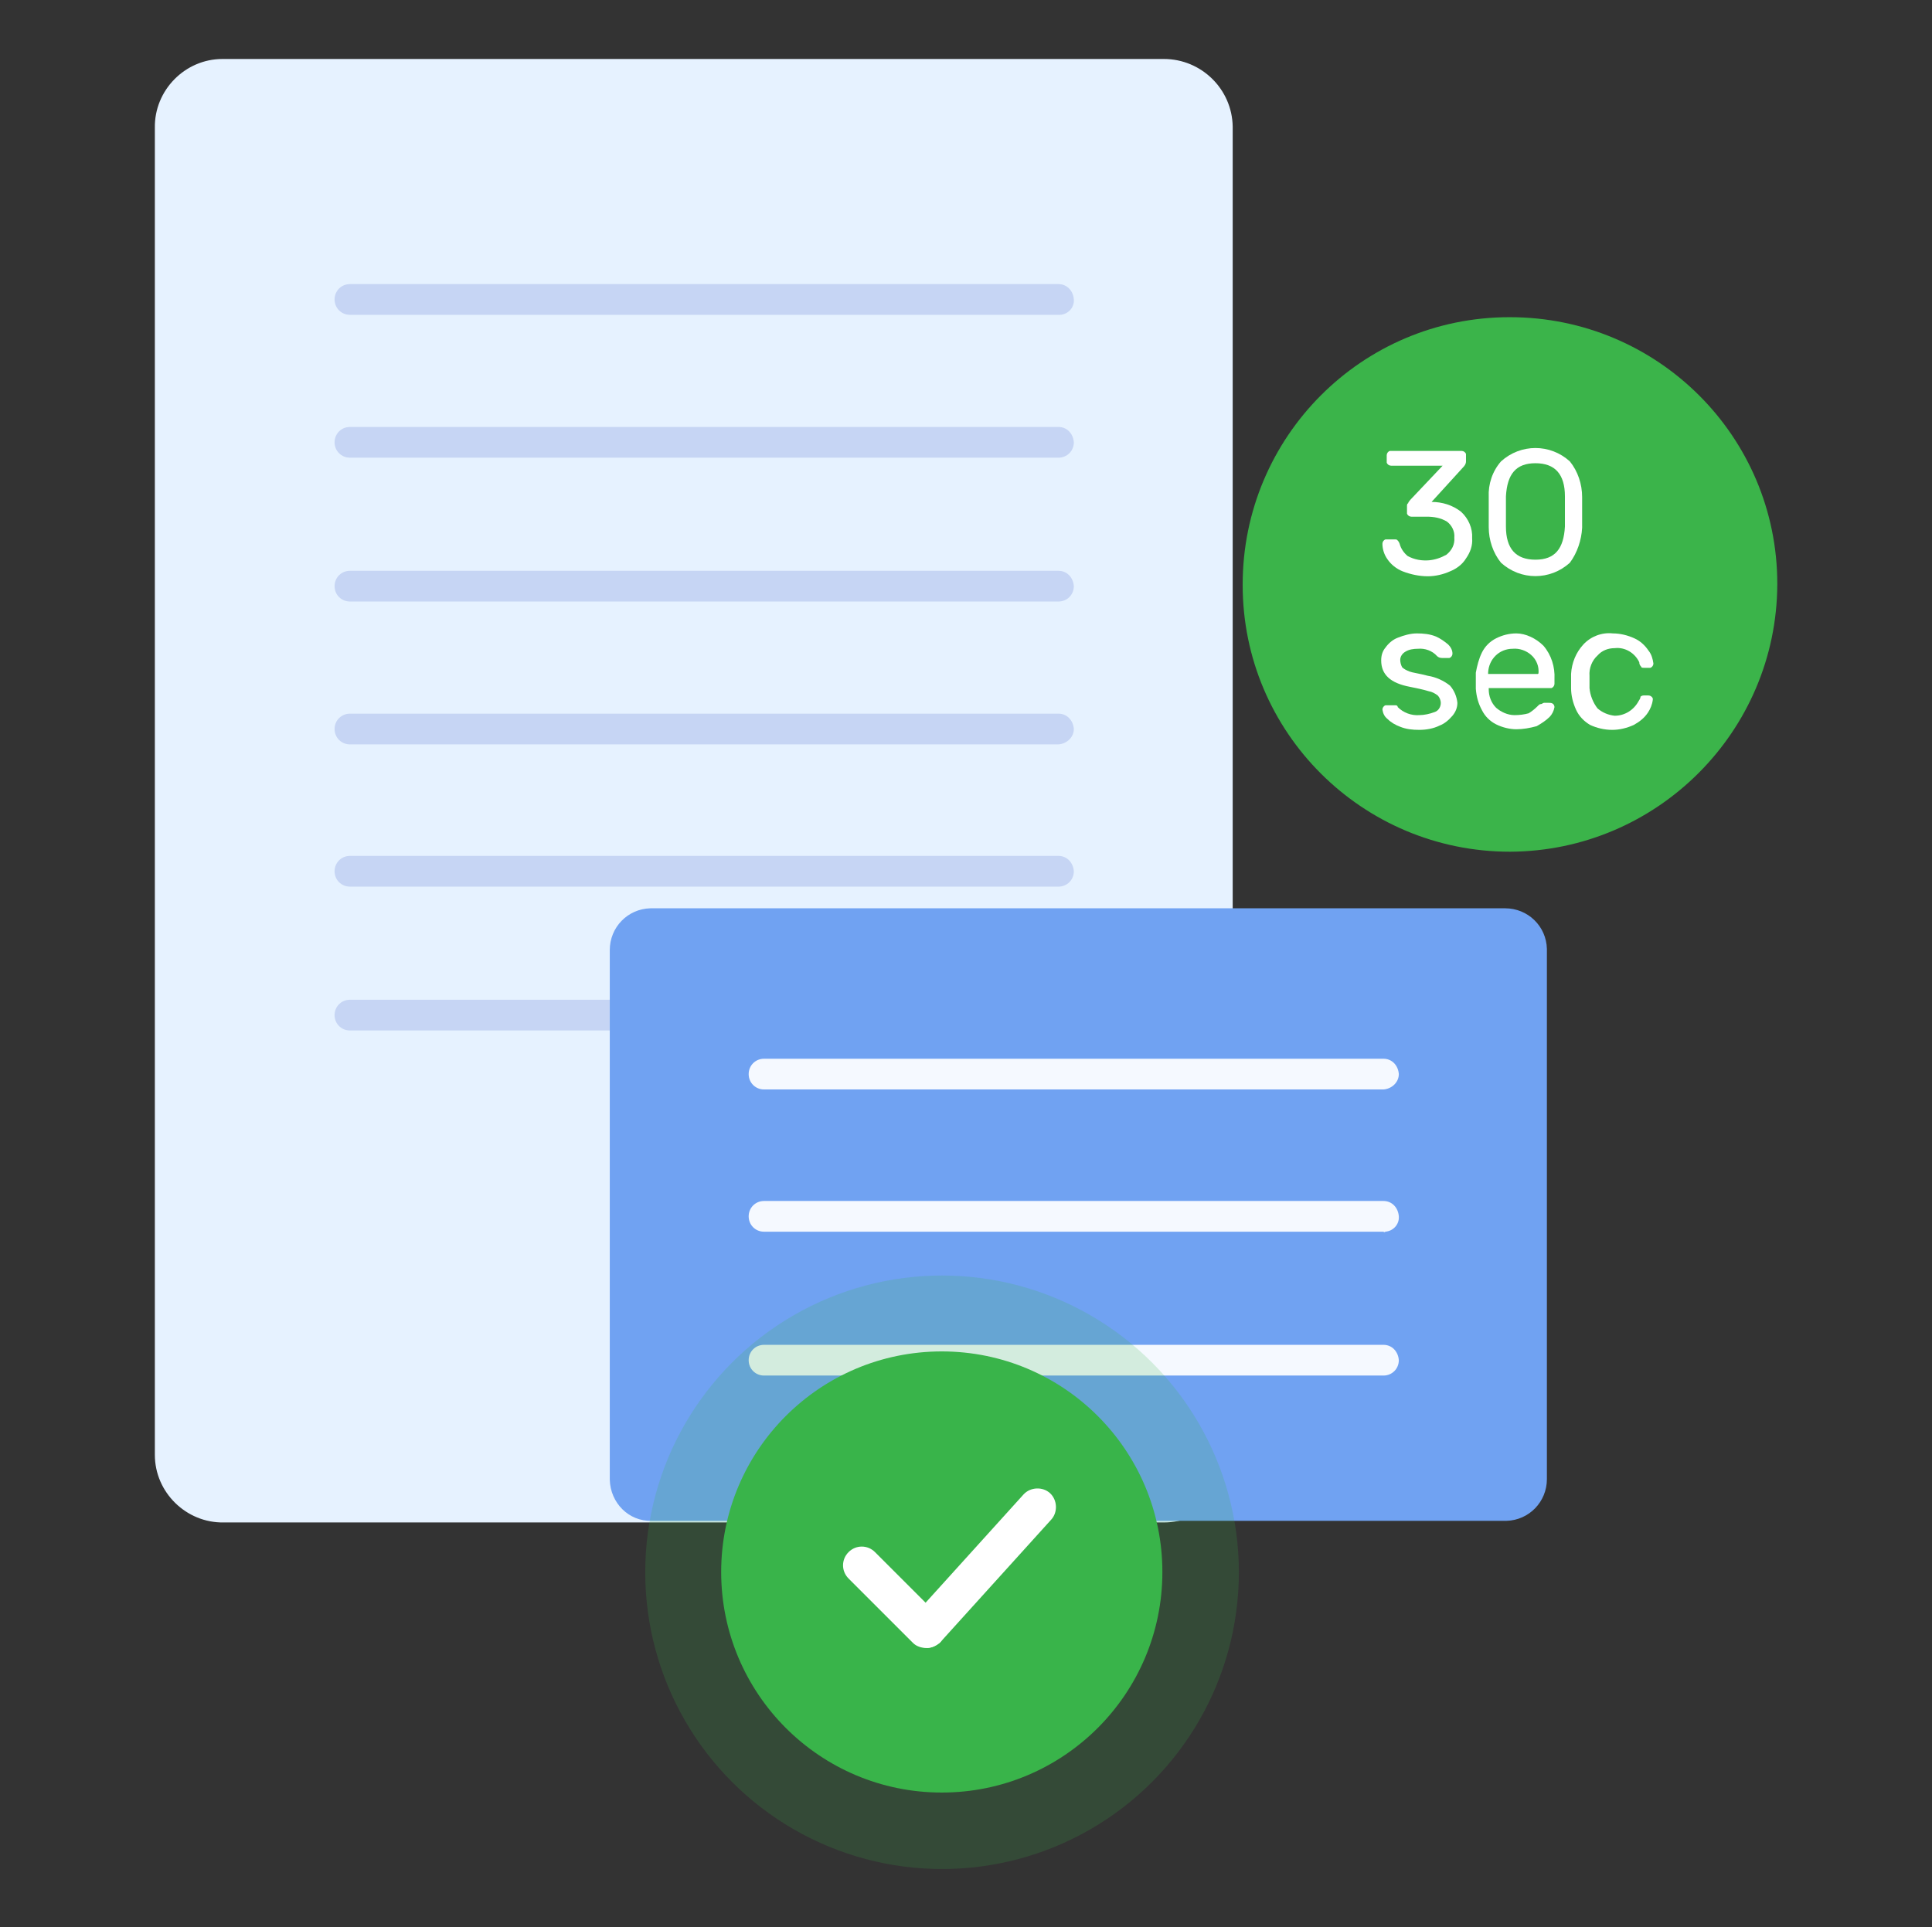 <?xml version="1.0" encoding="utf-8"?>
<!-- Generator: Adobe Illustrator 27.9.0, SVG Export Plug-In . SVG Version: 6.00 Build 0)  -->
<svg version="1.1" id="Layer_1" xmlns="http://www.w3.org/2000/svg" xmlns:xlink="http://www.w3.org/1999/xlink" x="0px" y="0px"
	 viewBox="0 0 314.4 313.7" style="enable-background:new 0 0 314.4 313.7;" xml:space="preserve">
<rect x="0" y="0" width="314.4" height="313.7" fill="#333333" stroke="none"/>
<style type="text/css">
	.st0{fill:#39B44A;}
	.st1{fill:none;}
	.st2{fill:#FFFFFF;}
	.st3{fill:#E6F2FF;}
	.st4{fill:#C6D5F4;}
	.st5{fill:#6688DD;}
	.st6{fill:#E8F3FF;}
	.st7{opacity:0.2;}
	.st8{clip-path:url(#SVGID_00000165202425487209927410000001843138327111060615_);}
	.st9{fill:#212121;}
	.st10{opacity:0.18;}
	.st11{clip-path:url(#SVGID_00000088111586125270414500000003721424138257644191_);}
	.st12{fill:#EFF3F8;}
	.st13{clip-path:url(#SVGID_00000106828820443158846750000009448021673392950201_);}
	.st14{clip-path:url(#SVGID_00000042009063996854707480000004452801562790973595_);}
	.st15{fill:#020044;}
	.st16{fill:#39B54A;}
	.st17{fill:#8CC63F;}
	.st18{fill:#D9E021;}
	.st19{fill:#FCEE21;}
	.st20{fill:#009245;}
	.st21{fill:#006837;}
	.st22{fill:#22B573;}
	.st23{fill:#00A99D;}
	.st24{fill:#29ABE2;}
	.st25{fill:#82D6F4;}
	.st26{fill:#B5CDE2;}
	.st27{fill:#70A2F2;}
	.st28{fill:#3BB44A;}
	.st29{fill:#F5F9FF;}
	.st30{clip-path:url(#SVGID_00000129199113172920562520000018156689493199166889_);}
	.st31{clip-path:url(#SVGID_00000040567568252100481140000006044664610338846890_);}
	.st32{fill:#29AAE1;}
	.st33{fill:#D8DF21;}
	.st34{clip-path:url(#SVGID_00000172433819758358701890000005815178398735575168_);}
	.st35{fill:#F7B392;}
	.st36{fill:#EA9878;}
	.st37{fill:#F9D6CA;}
	.st38{fill:#1986E8;}
	.st39{fill:#F9C0AA;}
</style>
<g id="_4" transform="translate(-19.854 -18.463)">
	<g id="Layer_10" transform="translate(19.854 18.463)">
		<g id="Group_11601">
			<g id="Group_11584">
				<g id="Group_11583">
					<g id="Group_11582">
						<path id="Path_2338" class="st3" d="M189.4,247.8h-153c-6.1,0.1-11.2-4.9-11.2-11c0-0.1,0-0.1,0-0.2V20.8
							c-0.1-6.1,4.9-11.2,11-11.2c0.1,0,0.1,0,0.2,0h153c6.1,0,11.1,4.9,11.2,11c0,0.1,0,0.1,0,0.2v215.8
							C200.6,242.8,195.6,247.8,189.4,247.8z"/>
					</g>
				</g>
			</g>
			<g id="Group_11591" transform="translate(11.048 13.841)">
				<g id="Group_11585">
					<path id="Path_2339" class="st4" d="M161.2,37.4H45.9c-1.4,0-2.5-1.1-2.5-2.5c0-1.4,1.1-2.5,2.5-2.5c0,0,0,0,0,0h115.3
						c1.4,0,2.4,1.1,2.5,2.5c0.1,1.3-0.9,2.4-2.2,2.5C161.4,37.4,161.3,37.4,161.2,37.4z"/>
				</g>
				<g id="Group_11586" transform="translate(0 8.752)">
					<path id="Path_2340" class="st4" d="M161.2,51.9H45.9c-1.4,0-2.5-1.1-2.5-2.5c0-1.4,1.1-2.5,2.5-2.5c0,0,0,0,0,0h115.3
						c1.4,0,2.4,1.1,2.5,2.5C163.7,50.8,162.6,51.9,161.2,51.9C161.3,51.9,161.2,51.9,161.2,51.9z"/>
				</g>
				<g id="Group_11587" transform="translate(0 17.565)">
					<path id="Path_2341" class="st4" d="M161.2,66.5H45.9c-1.4,0-2.5-1.1-2.5-2.5c0-1.4,1.1-2.5,2.5-2.5c0,0,0,0,0,0h115.3
						c1.4,0,2.4,1.1,2.5,2.5C163.7,65.4,162.6,66.5,161.2,66.5C161.3,66.5,161.2,66.5,161.2,66.5z"/>
				</g>
				<g id="Group_11588" transform="translate(0 26.317)">
					<path id="Path_2342" class="st4" d="M161.2,81H45.9c-1.4,0-2.5-1.1-2.5-2.5c0-1.4,1.1-2.5,2.5-2.5c0,0,0,0,0,0h115.3
						c1.4,0,2.4,1.1,2.5,2.5C163.7,79.8,162.6,80.9,161.2,81C161.3,81,161.2,81,161.2,81z"/>
				</g>
				<g id="Group_11589" transform="translate(0 35.069)">
					<path id="Path_2343" class="st4" d="M161.2,95.4H45.9c-1.4,0-2.5-1.1-2.5-2.5c0-1.4,1.1-2.5,2.5-2.5c0,0,0,0,0,0h115.3
						c1.4,0,2.4,1.1,2.5,2.5C163.7,94.3,162.6,95.4,161.2,95.4C161.3,95.4,161.2,95.4,161.2,95.4z"/>
				</g>
				<g id="Group_11590" transform="translate(0 43.883)">
					<path id="Path_2344" class="st4" d="M161.2,110H45.9c-1.4,0-2.5-1.1-2.5-2.5c0-1.4,1.1-2.5,2.5-2.5h115.3
						c1.4,0,2.4,1.1,2.5,2.5C163.7,108.9,162.6,110,161.2,110C161.3,110,161.2,110,161.2,110z"/>
				</g>
			</g>
			<g id="Group_11594" transform="translate(27.931 52.138)">
				<g id="Group_11593">
					<g id="Group_11592">
						<path id="Path_2345" class="st27" d="M71.3,188.7v-86.2c0-3.7,2.9-6.7,6.6-6.8c0,0,0.1,0,0.1,0h139c3.7,0,6.7,2.9,6.8,6.6
							c0,0,0,0.1,0,0.1v86.2c0,3.7-2.9,6.7-6.6,6.8c0,0-0.1,0-0.1,0h-139C74.4,195.5,71.4,192.5,71.3,188.7z"/>
					</g>
				</g>
			</g>
			<g id="Group_11596" transform="translate(66.724 15.828)">
				<g id="Group_11595">
					<path id="Path_2346" class="st28" d="M179,122.8L179,122.8c-24,0-43.5-19.4-43.5-43.4c0,0,0-0.1,0-0.1l0,0
						c0-24,19.4-43.5,43.4-43.5c0,0,0.1,0,0.1,0l0,0c24,0,43.5,19.4,43.5,43.4c0,0,0,0.1,0,0.1l0,0C222.4,103.2,203,122.7,179,122.8
						z"/>
				</g>
			</g>
			<g id="Group_11597" transform="translate(36.434 61.324)">
				<path id="Path_2347" class="st29" d="M188.7,116H87.9c-1.4,0-2.5-1.1-2.5-2.5c0-1.4,1.1-2.5,2.5-2.5c0,0,0,0,0,0h100.8
					c1.4,0,2.4,1.1,2.5,2.5C191.2,114.8,190.1,115.9,188.7,116C188.8,116,188.7,116,188.7,116z"/>
			</g>
			<g id="Group_11598" transform="translate(36.434 70.076)">
				<path id="Path_2348" class="st29" d="M188.7,130.4H87.9c-1.4,0-2.5-1.1-2.5-2.5c0-1.4,1.1-2.5,2.5-2.5c0,0,0,0,0,0h100.8
					c1.4,0,2.4,1.1,2.5,2.5c0.1,1.3-0.9,2.4-2.2,2.5C188.9,130.5,188.8,130.5,188.7,130.4z"/>
			</g>
			<g id="Group_11599" transform="translate(36.434 78.889)">
				<path id="Path_2349" class="st29" d="M188.7,145H87.9c-1.4,0-2.5-1.1-2.5-2.5s1.1-2.5,2.5-2.5c0,0,0,0,0,0h100.8
					c1.4,0,2.4,1.1,2.5,2.5C191.2,143.9,190.1,145,188.7,145C188.8,145,188.7,145,188.7,145z"/>
			</g>
			<g id="Group_11600" transform="translate(75.165 23.896)">
				<path id="Path_2350" class="st2" d="M160.2,66.4c0.9-0.7,1.4-1.7,1.3-2.8c0.1-1-0.4-2-1.2-2.6c-1-0.6-2.1-0.8-3.3-0.8h-2.5
					c-0.3,0-0.6-0.2-0.7-0.5c0-0.1,0-0.1,0-0.2v-1c0-0.2,0-0.4,0.2-0.5c0-0.2,0.2-0.3,0.3-0.5l5.3-5.6h-8.4c-0.3,0-0.6-0.2-0.7-0.5
					c0-0.1,0-0.1,0-0.2v-1c0-0.3,0.2-0.6,0.5-0.7c0.1,0,0.1,0,0.2,0h11.5c0.3,0,0.6,0.2,0.7,0.5c0,0.1,0,0.1,0,0.2v1
					c0,0.4-0.2,0.7-0.5,1l-5.1,5.6c1.7,0,3.4,0.5,4.8,1.6c1.2,1.1,1.9,2.7,1.8,4.3c0.1,1.2-0.3,2.3-1,3.3c-0.6,1-1.6,1.7-2.6,2.1
					c-1.1,0.5-2.4,0.8-3.6,0.8c-1.4,0-2.8-0.3-4.1-0.8c-1-0.4-1.9-1.1-2.5-2c-0.5-0.7-0.8-1.6-0.8-2.5c0-0.3,0.2-0.6,0.5-0.7
					c0.1,0,0.1,0,0.2,0h1.3c0.2,0,0.4,0,0.5,0.2c0.2,0.2,0.2,0.3,0.3,0.5c0.2,0.8,0.7,1.5,1.3,2c1.1,0.6,2.3,0.8,3.5,0.7
					C158.4,67.2,159.3,66.9,160.2,66.4z"/>
				<path id="Path_2351" class="st2" d="M180.3,67.7c-3.2,2.9-8,2.9-11.2,0c-1.3-1.6-2-3.7-2-5.8V57c-0.1-2.1,0.6-4.2,2-5.8
					c3.2-2.9,8-2.9,11.2,0c1.3,1.6,2,3.7,2,5.8V62C182.2,64,181.5,66.1,180.3,67.7z M179.5,61.8v-4.9c0-3.6-1.6-5.4-4.8-5.4
					s-4.6,1.8-4.8,5.4v4.9c0,3.6,1.6,5.4,4.8,5.4S179.3,65.4,179.5,61.8L179.5,61.8z"/>
				<path id="Path_2352" class="st2" d="M149.6,83.6c0-0.8,0.2-1.5,0.7-2.1c0.5-0.7,1.2-1.3,2-1.6c1-0.4,2.1-0.7,3.1-0.7
					c1.1,0,2.1,0.1,3.1,0.5c0.7,0.3,1.4,0.8,2,1.3c0.4,0.4,0.7,0.9,0.7,1.5c0,0.3-0.2,0.6-0.5,0.7c-0.1,0-0.1,0-0.2,0h-1
					c-0.3,0-0.6-0.1-0.8-0.3c-0.8-0.9-2-1.3-3.1-1.2c-0.7,0-1.5,0.1-2.1,0.5c-0.5,0.3-0.8,0.8-0.8,1.3c0,0.4,0.1,0.8,0.3,1.2
					c0.3,0.3,0.7,0.5,1.2,0.7c0.5,0.2,1.5,0.3,3,0.7c1.3,0.2,2.6,0.8,3.6,1.6c0.7,0.8,1.1,1.8,1.2,2.8c0,0.8-0.3,1.5-0.8,2.1
					c-0.6,0.7-1.3,1.3-2.1,1.6c-1,0.5-2.2,0.7-3.3,0.7c-1.1,0-2.1-0.1-3.1-0.5c-0.8-0.3-1.5-0.7-2.1-1.3c-0.5-0.4-0.7-0.9-0.8-1.5
					c0-0.3,0.2-0.6,0.5-0.7c0.1,0,0.1,0,0.2,0h1.5c0.2,0,0.3,0.2,0.3,0.3c0.9,0.9,2.2,1.4,3.5,1.3c0.8,0,1.7-0.2,2.5-0.5
					c0.6-0.2,1-0.8,1-1.5c0-0.4-0.2-0.9-0.5-1.2c-0.4-0.3-0.9-0.6-1.5-0.7c-1-0.3-2-0.5-3-0.7C151.1,87.3,149.6,85.9,149.6,83.6z"/>
				<path id="Path_2353" class="st2" d="M176,81.2c1.3,1.5,1.9,3.5,1.8,5.4v0.8c0,0.3-0.2,0.6-0.5,0.7c-0.1,0-0.1,0-0.2,0h-10v0.2
					c0,1.1,0.4,2.2,1.2,3c0.8,0.7,1.9,1.2,3,1.2c0.8,0,1.6-0.1,2.3-0.3c0.5-0.3,1-0.7,1.5-1.2c0.2-0.2,0.3-0.3,0.5-0.3
					s0.3-0.2,0.5-0.2h0.8c0.2,0,0.5,0,0.7,0.2c0.1,0.1,0.2,0.3,0.2,0.5c-0.1,0.6-0.4,1.2-0.8,1.6c-0.6,0.6-1.4,1.1-2.1,1.5
					c-1.1,0.3-2.2,0.5-3.3,0.5c-1.1,0-2.3-0.3-3.3-0.8c-1-0.5-1.8-1.3-2.3-2.3c-0.6-1.1-0.9-2.2-1-3.5v-2.6c0.2-1.1,0.5-2.3,1-3.3
					c0.5-1,1.3-1.8,2.3-2.3c1-0.5,2.1-0.8,3.3-0.8C173.1,79.2,174.8,80,176,81.2z M175.2,85.7L175.2,85.7c0.1-1.1-0.3-2.2-1.2-3
					c-0.8-0.7-1.9-1.1-3-1c-2.2,0-3.9,1.7-4,3.9c0,0,0,0,0,0v0.2h8.1L175.2,85.7z"/>
				<path id="Path_2354" class="st2" d="M191.5,90.2c0.2-0.3,0.3-0.5,0.3-0.7c0.1-0.1,0.3-0.2,0.5-0.2h0.8c0.3,0,0.6,0.2,0.7,0.5
					c0,0.1,0,0.1,0,0.2c-0.1,0.8-0.4,1.5-0.8,2.1c-0.6,0.9-1.4,1.5-2.3,2c-1.1,0.5-2.3,0.8-3.5,0.8c-1.3,0-2.5-0.3-3.6-0.8
					c-1-0.6-1.8-1.4-2.3-2.5c-0.5-1.1-0.8-2.3-0.8-3.5v-2.3c0.1-1.8,0.8-3.5,2-4.8c1.2-1.3,3-2,4.8-1.8c1.2,0,2.4,0.3,3.5,0.8
					c0.9,0.4,1.7,1.1,2.3,2c0.5,0.6,0.7,1.4,0.8,2.1c0,0.3-0.2,0.6-0.5,0.7c-0.1,0-0.1,0-0.2,0h-0.8c-0.2,0-0.5,0-0.5-0.2
					c-0.2-0.2-0.3-0.4-0.3-0.7c-0.7-1.5-2.3-2.5-4-2.3c-1.1,0-2.1,0.4-2.8,1.2c-0.9,0.8-1.4,2.1-1.3,3.3v2c0.1,1.2,0.6,2.4,1.3,3.3
					c0.8,0.7,1.8,1.1,2.8,1.2C189.2,92.6,190.7,91.7,191.5,90.2z"/>
			</g>
		</g>
		<g id="Group_11608" transform="translate(30.103 74.607)">
			<g id="Group_11602" transform="translate(4.655 4.655)">
				<circle id="Ellipse_92" class="st0" cx="118.5" cy="176.6" r="35.9"/>
			</g>
			<g id="Group_11603" class="st10">
				<circle id="Ellipse_93" class="st0" cx="123.2" cy="181.3" r="48.3"/>
			</g>
			<g id="Group_11607" transform="translate(12.088 13.026)">
				<g id="Group_11606">
					<g id="Group_11604" transform="translate(0 3.593)">
						<line id="Line_329" class="st1" x1="97.9" y1="163.5" x2="108.5" y2="173.9"/>
						<path id="Path_2355" class="st2" d="M108.5,177c-0.8,0-1.6-0.3-2.1-0.8l-10.5-10.5c-1.2-1.2-1.2-3.1,0-4.3
							c1.2-1.2,3.1-1.2,4.3,0l0,0l10.5,10.5c1.2,1.2,1.2,3.1,0,4.3C110,176.7,109.3,177,108.5,177z"/>
					</g>
					<g id="Group_11605" transform="translate(3.98)">
						<line id="Line_330" class="st1" x1="104.7" y1="177.5" x2="122.6" y2="157.5"/>
						<path id="Path_2356" class="st2" d="M104.7,180.6c-0.8-0.1-1.5-0.3-2.1-0.8c-1.2-1.1-1.4-2.9-0.3-4.2c0,0,0.1-0.1,0.1-0.1
							l18-19.9c1.1-1.2,3.1-1.3,4.3-0.2c1.2,1.1,1.3,3.1,0.2,4.3l-18,19.9C106.3,180.2,105.5,180.6,104.7,180.6z"/>
					</g>
				</g>
			</g>
		</g>
	</g>
</g>
</svg>
